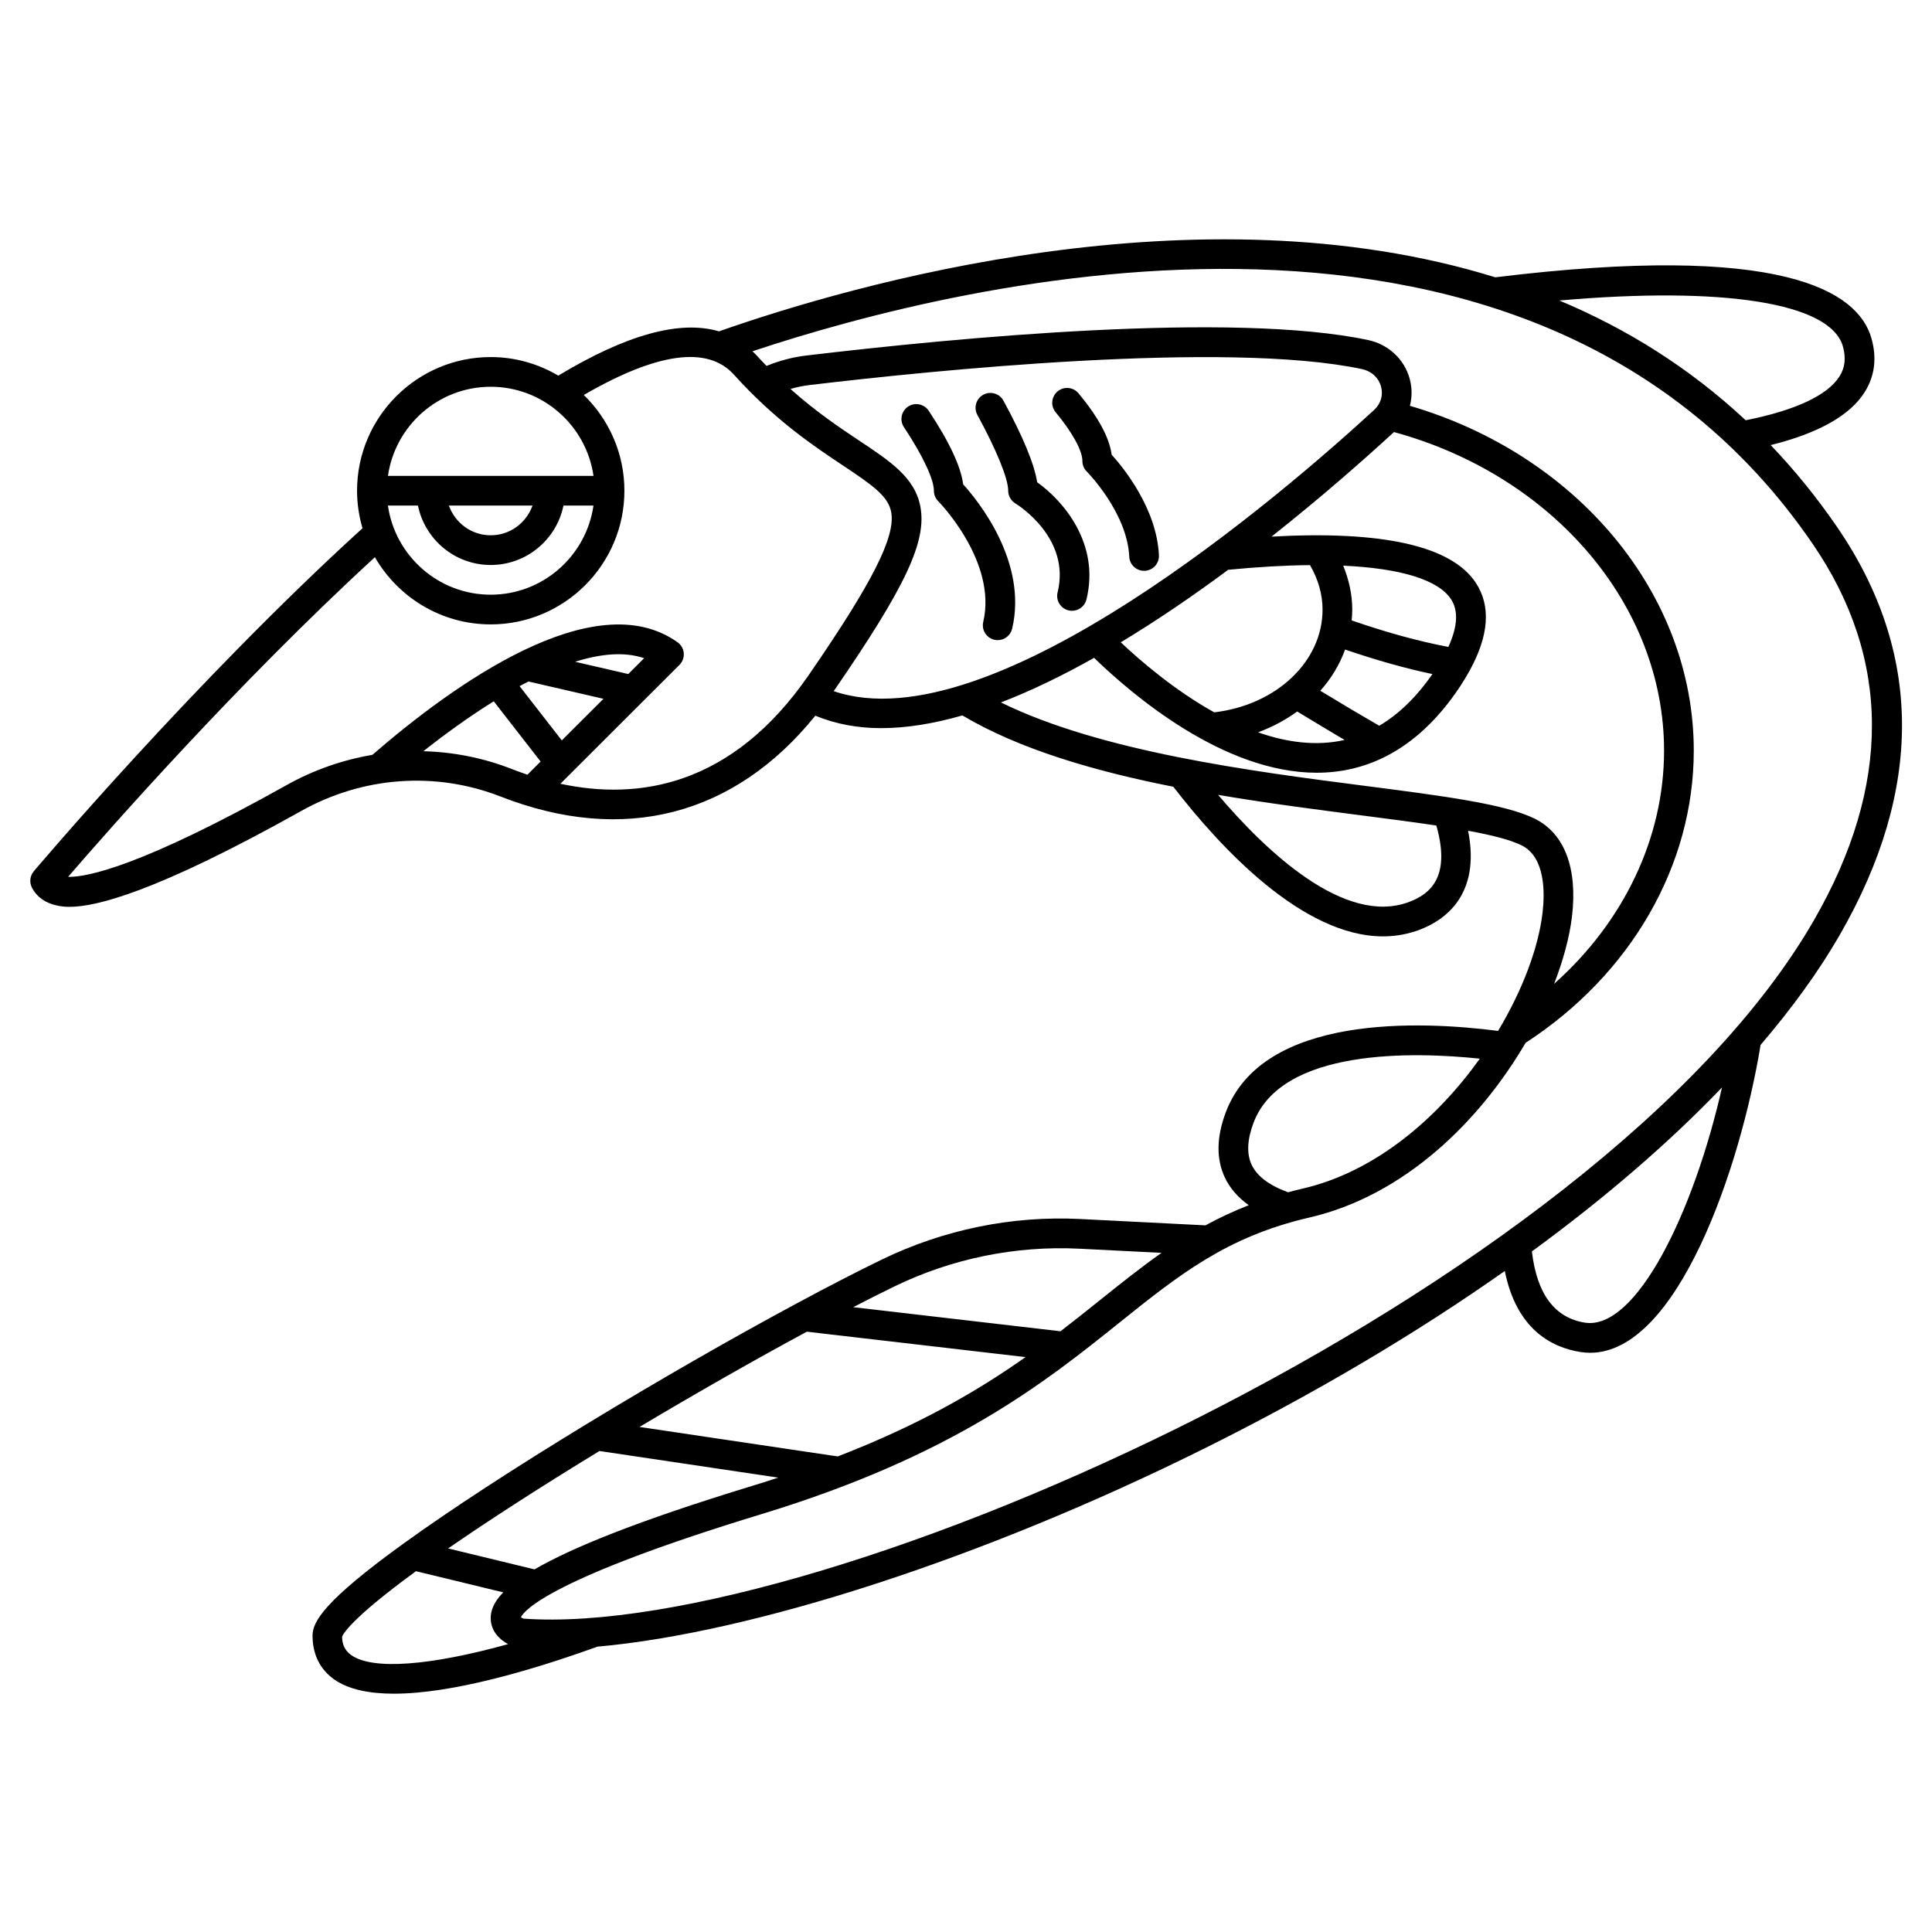 <?xml version="1.0" encoding="UTF-8"?>
<!-- Uploaded to: SVG Repo, www.svgrepo.com, Generator: SVG Repo Mixer Tools -->
<svg fill="#000000" width="800px" height="800px" version="1.1" viewBox="144 144 512 512" xmlns="http://www.w3.org/2000/svg">
 <g>
  <path d="m630.85 283.66c-5.477-7.992-11.371-15.188-17.594-21.707 12.664-3.148 21.074-7.871 24.953-14.113 2.637-4.238 3.219-9.023 1.73-14.234-3.57-12.492-23.766-25.422-99.672-16.117-78.98-24.484-170.16 1.836-205.73 14.324-10.316-3.066-24.578 0.863-42.582 11.73-5.258-3.102-11.371-4.918-17.906-4.918-19.531 0-35.426 15.895-35.426 35.426 0 3.453 0.52 6.781 1.445 9.938-44.496 40.484-86.684 90.398-87.113 90.906-1.012 1.203-1.215 2.894-0.508 4.297 0.746 1.496 2.305 3.484 5.488 4.461 0.867 0.27 2.176 0.668 4.465 0.668 6.859 0 22.527-3.621 61.449-25.414 16.348-9.152 35.613-10.535 52.863-3.797 32.586 12.727 61.914 5.078 83.359-21.441 5.394 2.219 11.242 3.301 17.457 3.297 6.816 0 14.051-1.227 21.508-3.371 15.23 9.043 35.195 14.809 55.91 18.902 12.492 16.188 34.266 39.652 55.566 39.652 3.293 0 6.578-0.562 9.812-1.797 6.547-2.504 16.141-9.176 12.734-26.191 6.293 1.152 11.258 2.402 14.223 3.887 6.266 3.137 6.137 12.57 5.5 17.918-1.094 9.184-5.254 20.359-11.773 31.234-20.336-2.617-62.422-4.606-72.215 21.699-2.426 6.512-2.492 12.281-0.203 17.141 1.34 2.848 3.481 5.293 6.34 7.352-4.082 1.59-7.879 3.379-11.465 5.34l-33.043-1.676c-18.172-0.941-36.414 2.805-52.809 10.781-6.348 3.082-13.895 6.969-22.43 11.555-17.215 9.254-36.816 20.504-55.191 31.676-19.582 11.902-36.492 22.926-48.895 31.875-21.332 15.387-24.273 20.883-24.273 24.523 0 4.953 1.992 8.965 5.762 11.613 3.793 2.664 9.297 3.766 15.812 3.766 15.418 0 36.488-6.18 53.926-12.465 41.043-3.652 102.08-23.297 160.84-52.516 29.32-14.578 56.098-30.469 79.621-47.035 3.106 15.395 12.32 20.234 19.992 21.461 0.887 0.141 1.762 0.211 2.629 0.211 23.137 0 39.82-49.02 45.168-81.582 8.301-9.715 15.363-19.418 20.887-28.992 22.32-38.668 22.113-75.094-0.609-108.27zm1.527-47.887c0.863 3.019 0.582 5.606-0.848 7.91-3.152 5.07-11.781 9.086-24.906 11.688-15.012-14.023-31.742-24.344-49.383-31.734 43.523-3.805 71.84 0.594 75.137 12.137zm-358.33 10.723c13.852 0 25.316 10.285 27.238 23.617h-54.477c1.922-13.332 13.387-23.617 27.238-23.617zm-19.285 31.488c1.832 8.969 9.777 15.742 19.281 15.742 9.504 0 17.453-6.773 19.281-15.742h7.953c-1.922 13.332-13.387 23.617-27.238 23.617-13.852 0-25.316-10.285-27.238-23.617zm8.199 0h22.164c-1.629 4.57-5.961 7.871-11.082 7.871-5.125 0.004-9.449-3.301-11.082-7.871zm-6.758 65.094c5.254-4.16 11.73-8.918 18.645-13.23l12.418 15.969-3.488 3.484c-1.438-0.48-2.844-0.992-4.211-1.527-7.551-2.953-15.449-4.481-23.363-4.695zm54.293-20.453-14.086-3.25c6.672-2.098 13.004-2.754 18.289-0.945zm-26.445 1.98 19.871 4.586-11.039 11.023-11.188-14.383c0.781-0.43 1.57-0.824 2.356-1.227zm8.465 27.098 31.547-31.5c0.82-0.82 1.234-1.957 1.141-3.109s-0.691-2.207-1.637-2.879c-22.102-15.773-59.754 11.5-80.875 29.824-7.844 1.336-15.523 3.981-22.695 7.996-38.723 21.684-52.957 24.438-57.949 24.34 10.273-11.914 44.82-51.23 81.305-84.711 6.125 10.621 17.574 17.809 30.695 17.809 19.531 0 35.426-15.895 35.426-35.426 0-9.945-4.137-18.938-10.762-25.375 19.465-11.262 32.836-13.09 39.773-5.398 10.957 12.152 21.344 19.059 28.93 24.102 7.828 5.203 11.949 8.117 12.75 12.27 1.25 6.496-4.871 18.617-21.84 43.25-20.422 29.645-45.305 33.227-65.809 28.809zm72.426-24.539c19.152-27.82 24.734-39.746 22.949-49.008-1.465-7.59-7.93-11.891-16.121-17.336-5.309-3.535-11.539-7.711-18.293-13.742 1.66-0.477 3.363-0.836 5.09-1.039 32.027-3.809 110.4-11.852 146.35-4.231 2.527 0.535 4.422 2.269 5.07 4.641 0.625 2.289-0.047 4.551-1.848 6.207-23.48 21.602-101.23 88.879-143.2 74.508zm122.83 5.387c4.602 2.805 8.793 5.324 12.559 7.547-7.578 1.723-15.422 0.617-22.941-2.027 3.805-1.398 7.289-3.269 10.383-5.519zm21.742 3.781c-4.426-2.547-9.648-5.648-15.617-9.273 2.894-3.246 5.121-6.938 6.57-10.926 8.207 2.809 15.957 4.996 23.137 6.5-4.211 6.086-8.938 10.656-14.09 13.699zm18.312-20.891c-7.805-1.477-16.391-3.824-25.621-7.027 0.09-0.953 0.156-1.91 0.156-2.883 0-3.973-0.875-7.883-2.398-11.621 15.152 0.695 25.156 3.711 28.559 8.867 2.012 3.047 1.77 7.301-0.695 12.664zm-36.66-21.676c2.141 3.691 3.324 7.711 3.324 11.773 0 13.781-12.27 25.316-28.707 27.242-10.285-5.731-19.168-13.281-24.77-18.559 9.801-5.906 19.418-12.5 28.473-19.219 7.894-0.766 15.152-1.18 21.68-1.238zm26.34 89.23c-17.113 6.555-38.129-13.543-50.691-28.34 12.91 2.18 25.805 3.856 37.711 5.394 7.199 0.93 14.031 1.812 20.117 2.723 4.023 14.051-2.059 18.277-7.137 20.223zm33.293-21.996c-7.856-3.934-24.363-6.062-45.262-8.762-29.852-3.852-69.719-9.031-96.281-22.082 8.145-3.129 16.449-7.188 24.691-11.82 10.199 9.895 34.344 30.449 58.984 30.449 6.18 0 12.395-1.297 18.422-4.379 7.363-3.769 13.941-9.973 19.551-18.438 0.969-1.461 1.789-2.852 2.539-4.199 5.152-9.336 5.707-17.184 1.656-23.324-6.445-9.77-24.637-13.867-54.137-12.234 12.961-10.238 24.242-20.16 32.453-27.711 42.242 11.535 71.578 45.926 71.578 84.43 0 23.148-10.684 45.371-29.137 61.797 2.461-6.348 4.094-12.445 4.734-17.836 1.52-12.773-1.957-21.965-9.793-25.891zm-75.098 91.688c-1.355-2.875-1.195-6.594 0.461-11.047 7.402-19.883 42.371-18.926 60.004-17.082-11.363 15.922-27.727 29.992-46.938 34.43-1.324 0.309-2.602 0.633-3.863 0.977-4.965-1.797-8.23-4.238-9.664-7.277zm-94.656 32.227c15.203-7.394 32.141-10.836 48.969-9.996l21.809 1.105c-5.477 3.844-10.73 8.047-16.234 12.457-3.394 2.719-6.879 5.504-10.543 8.32l-54.934-6.387c3.949-2.043 7.621-3.891 10.934-5.5zm-23.219 11.996 57.949 6.738c-12.602 8.891-28.051 17.922-49.766 26.324l-52.531-7.82c15.043-8.965 30.422-17.734 44.348-25.242zm-54.961 31.621 47.363 7.055c-2.164 0.707-4.328 1.414-6.609 2.106-30.875 9.406-48.281 16.578-57.965 22.211l-22.895-5.551c11.023-7.617 24.68-16.414 40.105-25.82zm-65.762 54.105c-1.668-1.172-2.418-2.766-2.449-4.863 0.121-0.418 1.738-4.363 19.582-17.387l23.129 5.606c-2.633 2.699-3.34 4.953-3.324 6.894 0.027 3.406 2.375 5.617 4.602 6.828-20.633 5.727-35.855 6.918-41.539 2.922zm326.91-88.117c-8.062-1.285-12.75-7.676-14.043-18.883 19.379-14.168 36.316-28.777 50.379-43.453-7.539 33.27-22.773 64.434-36.336 62.336zm-281.28 78.438c-0.246-0.105-0.508-0.242-0.695-0.375 0.949-1.914 8.219-10.41 63.879-27.359 50.762-15.469 75.066-34.949 94.598-50.602 15.969-12.797 28.578-22.906 50.492-27.965 25.312-5.848 45.266-25.711 57.273-46.281 27.922-18.141 44.586-47.023 44.586-77.445 0-41.395-30.723-78.344-75.227-91.387 0.59-2.297 0.602-4.742-0.059-7.172-1.422-5.188-5.648-9.117-11.027-10.258-35.77-7.586-108.65-0.68-148.91 4.109-3.625 0.434-7.141 1.375-10.5 2.75-0.934-0.965-1.863-1.93-2.805-2.977-0.297-0.328-0.617-0.602-0.926-0.906 55.773-18.578 207.45-56.281 280.95 51.016 20.863 30.453 20.961 64.059 0.285 99.879-56.633 98.109-262.64 190.65-341.91 184.97z"/>
  <path d="m390.11 252.85c-1.199-1.812-3.641-2.301-5.457-1.102-1.812 1.199-2.301 3.644-1.102 5.457 4.973 7.488 7.941 13.789 7.941 16.844 0 1.039 0.414 2.043 1.148 2.777 0.156 0.156 15.684 16.004 11.93 31.984-0.496 2.117 0.82 4.234 2.934 4.731 0.305 0.07 0.605 0.102 0.902 0.102 1.785 0 3.402-1.223 3.828-3.035 4.16-17.711-9.062-33.918-12.984-38.246-0.609-4.731-3.676-11.277-9.141-19.512z"/>
  <path d="m418.86 271.8c-0.758-4.836-3.754-12.09-8.938-21.617-1.039-1.91-3.434-2.613-5.336-1.574-1.91 1.039-2.617 3.43-1.574 5.336 5.117 9.402 8.172 16.918 8.172 20.098 0 1.375 0.727 2.652 1.902 3.371 0.602 0.367 14.75 9.164 11.188 23.578-0.52 2.109 0.766 4.242 2.879 4.762 0.32 0.078 0.633 0.113 0.949 0.113 1.766 0 3.375-1.199 3.816-2.992 3.644-14.797-6.141-26.156-13.059-31.074z"/>
  <path d="m429.82 248.23c-1.391-1.668-3.859-1.902-5.543-0.512-1.672 1.391-1.902 3.867-0.512 5.543 4.434 5.336 7.082 10.168 7.082 12.914 0 1.043 0.414 2.047 1.152 2.781 0.105 0.105 10.719 10.848 11.266 22.566 0.098 2.109 1.84 3.75 3.93 3.75 0.062 0 0.125 0 0.188-0.004 2.172-0.102 3.848-1.945 3.746-4.117-0.582-12.406-9.434-23.238-12.527-26.66-0.598-4.492-3.543-9.957-8.781-16.262z"/>
 </g>
</svg>